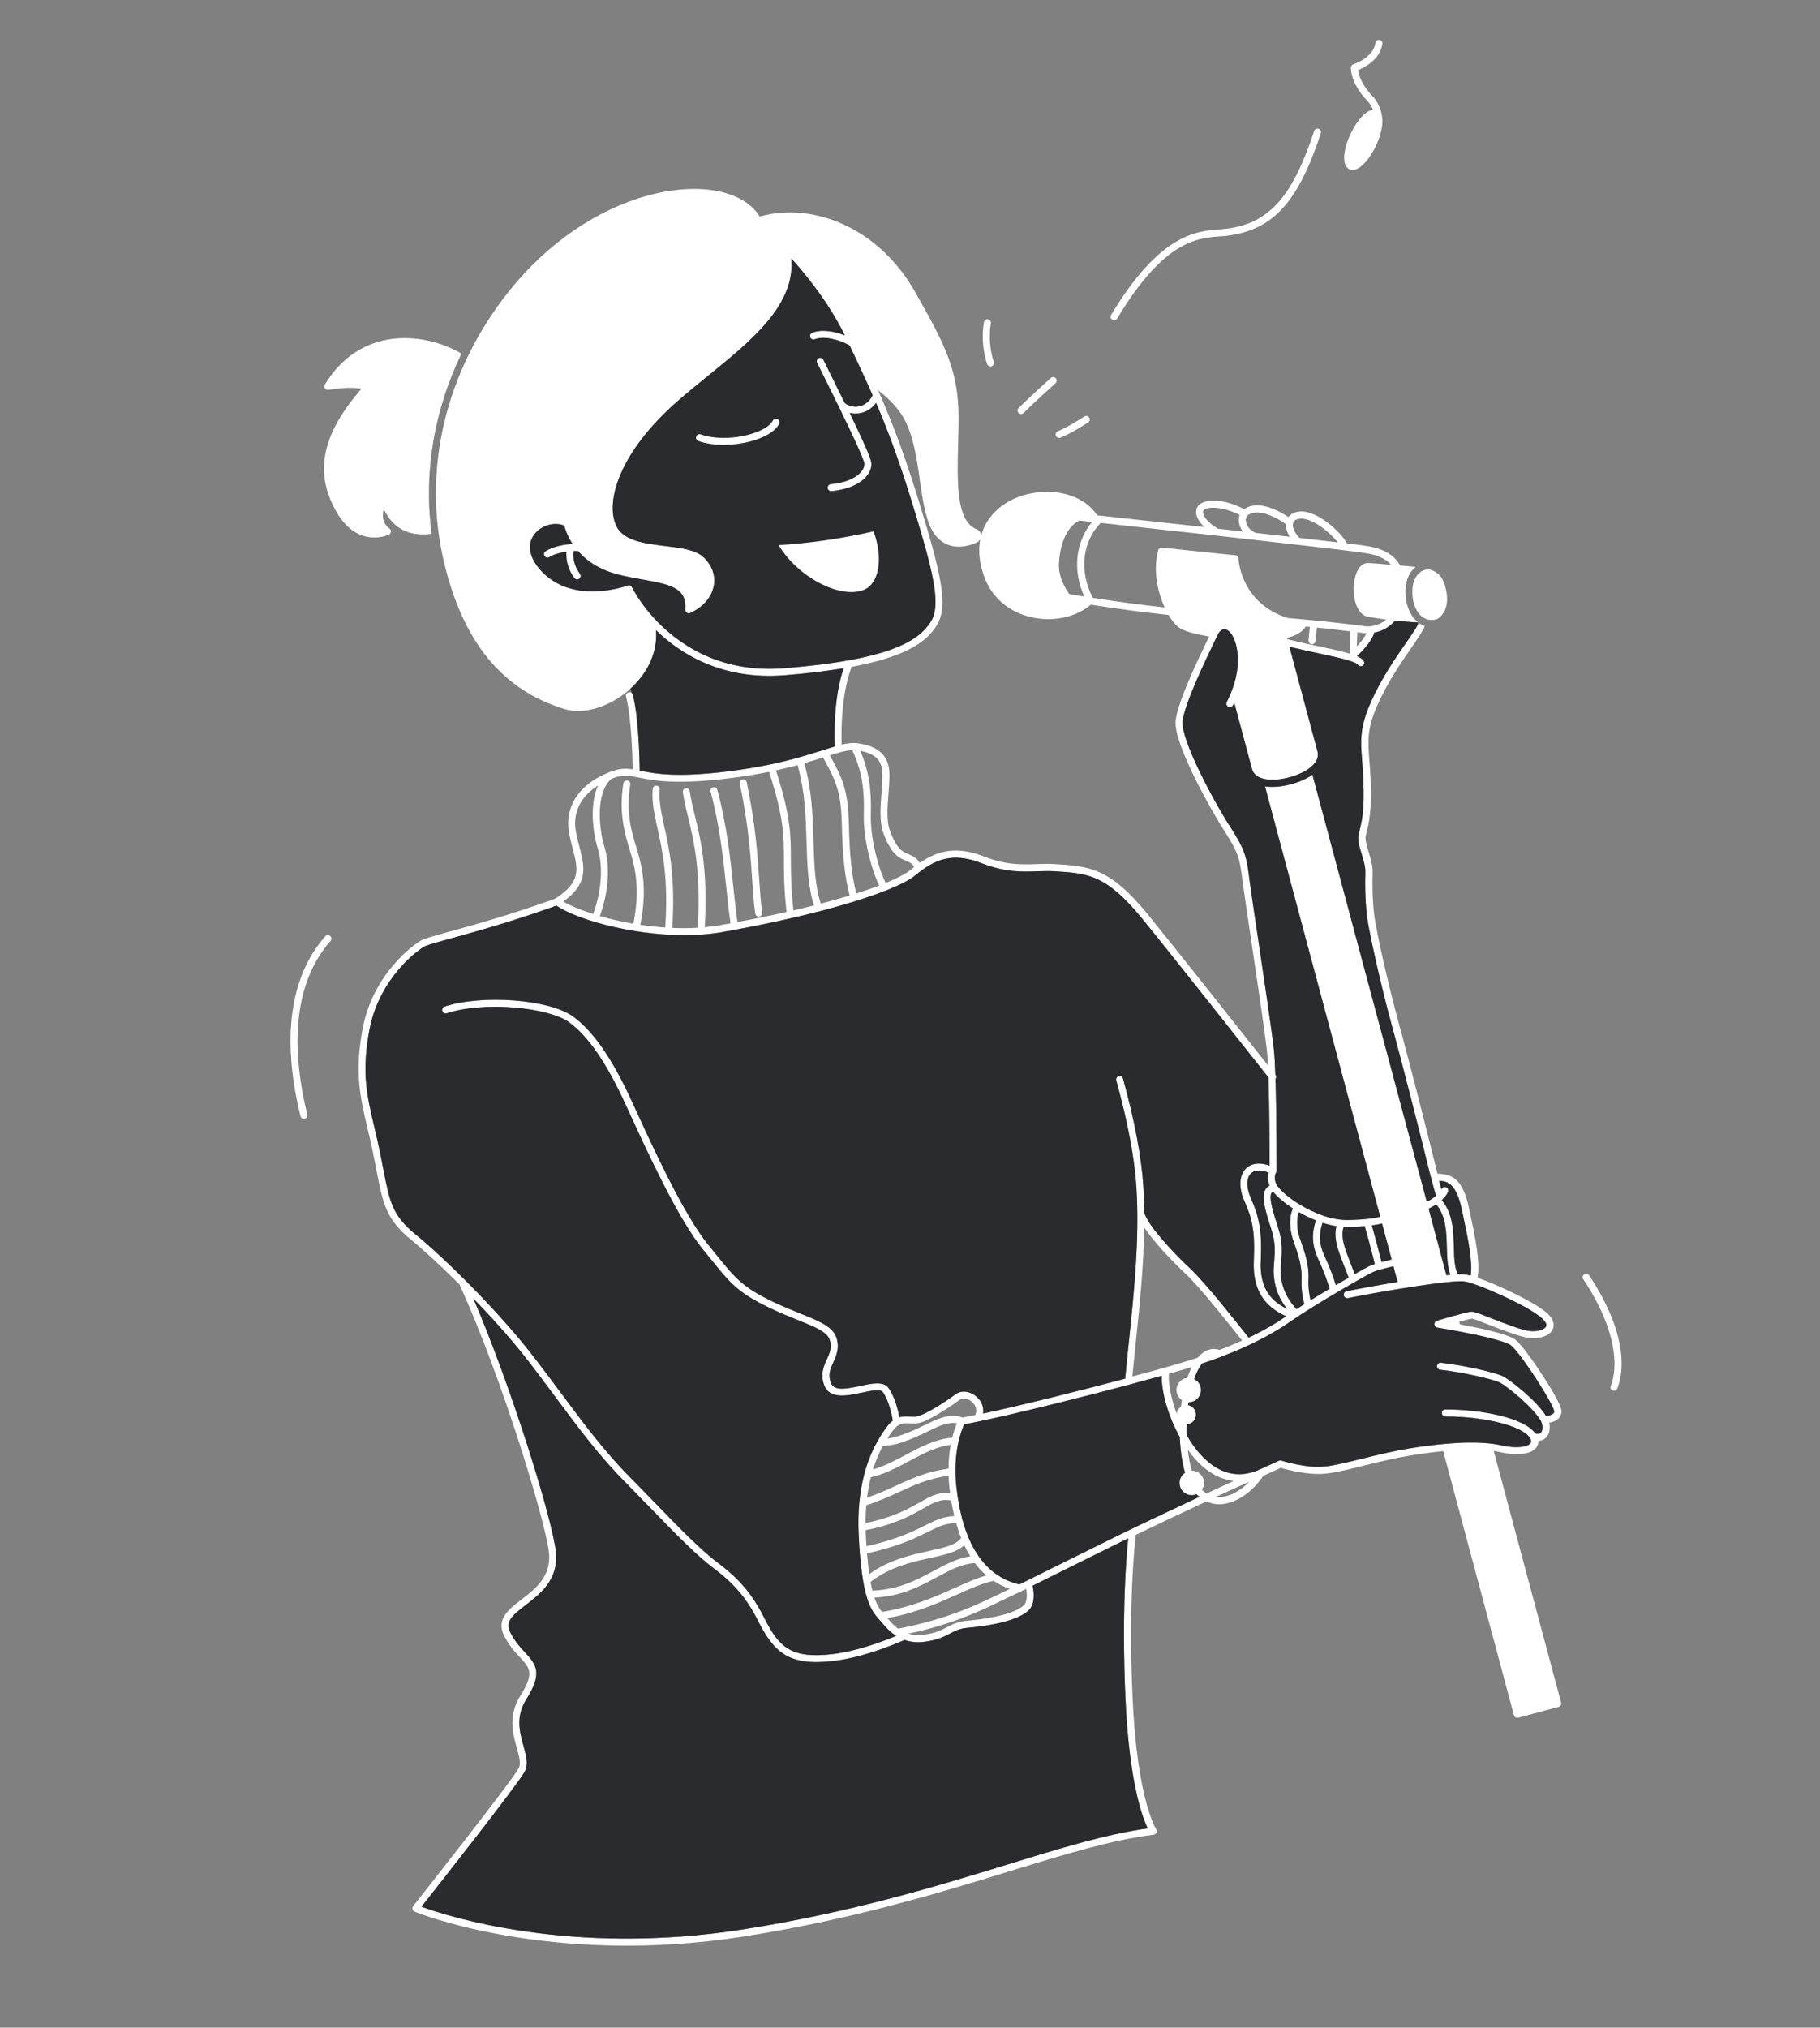 <?xml version="1.0" encoding="UTF-8"?> <svg xmlns="http://www.w3.org/2000/svg" width="291" height="324" viewBox="0 0 291 324" fill="none"><rect x="0" y="0" width="291" height="324" fill="#808080" stroke="none"/> <g clip-path="url(#clip0_194_3623)"> <path d="M178.287 51.154C178.425 51.117 178.541 51.031 178.622 50.901C186.12 38.452 191.33 38.056 195.137 37.764C195.713 37.718 196.267 37.678 196.786 37.594C203.743 36.497 207.649 32.071 211.19 21.287C211.288 20.989 211.127 20.676 210.829 20.577C210.532 20.479 210.219 20.64 210.121 20.937C206.732 31.247 203.072 35.467 196.606 36.487C196.13 36.56 195.607 36.6 195.047 36.649C191.233 36.942 185.454 37.382 177.655 50.323C177.494 50.591 177.578 50.933 177.846 51.094C177.983 51.173 178.143 51.192 178.287 51.154Z" fill="white"></path> <path d="M220.569 6.386C220.262 6.337 219.977 6.545 219.928 6.852C219.553 9.263 216.418 10.273 216.382 10.283C216.16 10.35 216.006 10.554 215.992 10.79C215.988 10.892 215.886 13.253 218.606 16.097C219.056 16.565 219.339 17.071 219.53 17.554C219.447 17.561 219.356 17.57 219.255 17.597C218.227 17.888 216.994 19.265 216.04 21.194C214.912 23.481 214.402 26.198 215.623 26.972C215.828 27.103 216.181 27.233 216.664 27.104C216.672 27.102 216.679 27.1 216.686 27.098C217.715 26.807 218.948 25.43 219.901 23.5C220.574 22.142 221.021 20.635 221.019 19.473C221.023 19.456 221.028 19.447 221.024 19.433C221.03 19.338 221.111 17.1 219.412 15.323C217.637 13.465 217.23 11.885 217.133 11.206C218.145 10.795 220.635 9.546 221.028 7.03C221.077 6.723 220.875 6.428 220.569 6.386Z" fill="white"></path> <path d="M53.587 81.435C57.069 87.873 62.146 85.45 62.194 85.43C62.365 85.345 62.482 85.174 62.498 84.976C62.524 84.783 62.443 84.596 62.287 84.475C61.07 83.545 61.11 82.279 61.367 81.358C62.144 83.017 63.268 84.181 64.717 84.823C66.185 85.476 67.737 85.495 69.01 85.308C67.703 75.575 69.376 65.617 73.781 56.5C70.947 54.849 67.12 53.735 63.224 54.097C59.931 54.398 55.293 55.92 51.94 61.453C51.827 61.638 51.829 61.878 51.955 62.061C52.082 62.244 52.299 62.333 52.522 62.297C53.501 62.112 56.069 61.788 57.797 62.116C51.556 69.291 50.259 75.281 53.587 81.435Z" fill="white"></path> <path d="M126.882 65.251C127.024 64.973 126.919 64.637 126.641 64.495C126.363 64.352 126.027 64.457 125.885 64.736C124.799 66.833 118.424 68.37 114.354 66.927C114.064 66.826 113.74 66.975 113.64 67.265C113.54 67.556 113.689 67.88 113.979 67.981C116.398 68.836 119.664 68.751 122.335 68.035C124.482 67.468 126.245 66.484 126.882 65.251Z" fill="white"></path> <path d="M140.32 91.98C142.985 91.01 143.542 86.675 141.983 82.59C136.734 83.795 131.327 84.523 126.816 84.786C129.876 89.88 136.52 93.362 140.32 91.98Z" fill="white"></path> <path d="M121.395 146.46C121.417 146.454 121.439 146.449 121.46 146.443C121.735 146.369 121.911 146.105 121.865 145.815C121.655 144.399 121.543 142.708 121.406 140.753C121.137 136.686 120.794 131.624 119.383 124.972C119.318 124.672 119.017 124.473 118.717 124.538C118.41 124.605 118.22 124.904 118.285 125.204C119.683 131.782 120.02 136.792 120.288 140.827C120.417 142.808 120.533 144.513 120.756 145.98C120.809 146.292 121.09 146.503 121.395 146.46Z" fill="white"></path> <path d="M48.72 178.762C48.72 178.762 48.727 178.76 48.734 178.758C49.03 178.679 49.204 178.376 49.134 178.085C46.171 166.044 47.455 156.453 52.848 150.358C53.056 150.124 53.032 149.774 52.798 149.565C52.564 149.357 52.208 149.382 52.007 149.615C46.357 155.996 44.989 165.934 48.045 178.353C48.118 178.652 48.414 178.836 48.72 178.762Z" fill="white"></path> <path d="M158.506 58.537C158.513 58.535 158.528 58.532 158.535 58.53C158.827 58.436 158.988 58.114 158.894 57.821C157.835 54.617 158.419 51.717 158.428 51.691C158.494 51.387 158.298 51.09 157.994 51.025C157.69 50.959 157.394 51.154 157.329 51.459C157.302 51.59 156.673 54.673 157.829 58.176C157.926 58.453 158.224 58.613 158.506 58.537Z" fill="white"></path> <path d="M163.405 66.139C163.499 66.114 163.587 66.067 163.653 65.995C165.209 64.439 168.725 61.272 168.763 61.239C168.993 61.03 169.014 60.676 168.805 60.445C168.596 60.214 168.243 60.193 168.012 60.401C167.975 60.435 164.434 63.623 162.86 65.2C162.64 65.422 162.643 65.778 162.862 65.99C163.005 66.146 163.218 66.189 163.405 66.139Z" fill="white"></path> <path d="M168.816 69.61C168.921 69.884 169.208 70.032 169.49 69.956C169.504 69.953 169.526 69.947 169.54 69.943C171.082 69.374 173.873 67.573 173.984 67.496C174.241 67.327 174.318 66.981 174.149 66.724C173.979 66.467 173.633 66.389 173.37 66.561C173.343 66.576 170.574 68.371 169.143 68.894C168.853 68.995 168.708 69.321 168.816 69.61Z" fill="white"></path> <path d="M227.799 100.023C227.504 99.932 227.211 99.793 226.938 99.611C226.872 99.567 226.806 99.522 226.761 99.472C226.76 99.496 226.761 99.527 226.768 99.555C226.753 99.924 225.772 101.34 224.882 102.623C224.863 102.65 224.845 102.677 224.826 102.703C223.177 105.068 220.92 108.315 219.242 112.074C217.379 116.239 217.532 118.283 217.797 121.669C217.8 121.704 217.802 121.739 217.805 121.774C217.869 122.631 217.942 123.607 217.989 124.726C218.187 129.432 217.749 131.202 217.401 132.605C217.397 132.621 217.393 132.637 217.389 132.653C217.33 132.862 217.282 133.061 217.235 133.26C217.023 134.2 217.359 135.311 217.72 136.486C218.024 137.474 218.337 138.499 218.302 139.407C218.264 140.564 218.19 144.591 218.789 147.841C219.259 150.373 220.678 157.054 222.64 164.232C224.487 170.953 227.854 184.328 228.366 186.469C228.739 188.036 229.355 190.219 229.593 191.078C229.209 191.405 228.712 191.748 228.132 192.035L209.846 123.792C209.692 123.911 209.527 124.017 209.353 124.118C209.193 124.215 209.024 124.307 208.846 124.393C208.147 124.759 207.34 125.068 206.423 125.314C205.347 125.602 204.342 125.747 203.442 125.74C203.243 125.747 203.047 125.738 202.858 125.726C202.653 125.712 202.455 125.695 202.258 125.655L220.688 194.433C219.786 194.651 218.175 194.904 215.518 194.95C212.96 194.992 210.135 193.866 207.922 192.536C207.913 192.531 207.903 192.526 207.885 192.515C206.17 191.487 204.823 190.329 204.252 189.497C203.474 188.357 204.007 187.4 204.028 187.364C204.034 187.354 204.032 187.347 204.037 187.338C204.042 187.329 204.055 187.318 204.06 187.309C204.095 187.237 204.112 187.155 204.114 187.077L204.12 187.068C204.119 186.603 204.126 178.254 203.942 172.397C204.074 172.199 204.081 171.934 203.927 171.735C203.927 171.735 203.925 171.727 203.917 171.729C203.86 170.101 203.784 168.719 203.691 167.822C203.398 165.025 202.072 156.18 201.018 149.068C200.506 145.656 200.079 142.763 199.893 141.402L199.745 140.302C199.31 137.032 199.162 135.932 196.729 132.166C193.903 127.8 188.794 118.148 189.091 115.27C189.369 112.494 192.785 105.412 194.274 102.325C194.284 102.304 194.294 102.284 194.304 102.263L194.682 101.48C194.953 100.903 195.333 100.561 195.723 100.542C196.134 100.517 196.593 100.844 196.979 101.446L196.981 101.453C197.128 101.685 197.25 101.939 197.364 102.218C197.44 102.415 197.533 102.677 197.618 102.995C197.963 104.282 198.224 106.553 197.223 109.604C197.136 109.859 197.05 110.115 196.944 110.384C196.719 110.987 196.448 111.594 196.143 112.187C196.001 112.466 196.113 112.8 196.391 112.942C196.669 113.085 197.003 112.972 197.145 112.694C197.217 112.558 197.28 112.417 197.343 112.276L200.181 122.871C200.689 124.765 203.544 124.907 206.15 124.209C208.757 123.51 211.158 121.96 210.651 120.065L206.173 103.353C207.77 103.739 209.364 104.087 210.791 104.387C210.894 104.409 210.997 104.431 211.101 104.454C212.777 104.813 214.541 105.192 215.734 105.566C215.743 105.571 215.751 105.569 215.753 105.576C216.462 105.797 216.962 106.02 217.102 106.222C217.239 106.418 217.486 106.499 217.709 106.439C217.767 106.424 217.83 106.399 217.889 106.36C218.144 106.184 218.205 105.834 218.028 105.579C217.839 105.304 217.474 105.069 216.973 104.846C217.896 103.987 219.379 102.419 219.728 101.093C219.884 101.067 220.037 101.034 220.189 100.993C220.954 100.788 221.677 100.424 222.305 99.907C222.551 99.701 222.817 99.452 223.069 99.151C224.379 99.304 225.696 99.424 226.781 99.459C225.554 98.548 224.795 96.868 224.726 94.91C224.64 92.422 225.605 91.171 226.346 90.585C225.498 90.51 224.68 90.434 223.87 90.357C222.948 88.705 221.237 87.691 218.669 87.263C218.142 87.172 216.971 87.02 215.354 86.818C214.319 84.863 210.477 81.498 207.81 81.74C206.827 81.825 206.294 82.232 206.005 82.627C204.656 81.725 201.192 79.739 198.944 81.372C195.343 79.515 192.467 79.697 191.557 80.863C191.28 81.216 191.183 81.692 191.281 82.201C191.41 82.856 191.861 83.557 192.565 84.221C184.351 83.313 177.01 82.513 175.433 82.347C173.503 79.392 169.31 77.981 164.881 78.835C161.606 79.464 158.955 81.267 157.594 83.786C157.283 84.358 157.058 84.961 156.886 85.588C156.884 85.581 156.887 85.565 156.885 85.557C156.852 85.117 156.572 84.735 156.167 84.58C152.852 83.298 153.029 76.941 153.2 70.795C153.232 69.586 153.269 68.336 153.274 67.141C153.323 59.268 151.132 55.104 146.185 46.432C140.804 37.007 130.667 32.128 121.534 34.575L121.469 34.592C118.902 30.444 111.853 29.031 103.767 31.197C95.435 33.43 87.479 38.887 81.357 46.565C71.264 59.236 67.478 74.969 70.969 89.729C74.01 102.61 80.35 110.328 90.346 113.323C91.724 113.729 93.35 113.704 95.046 113.249C96.748 112.793 98.395 111.952 99.838 110.85C100.167 110.598 100.485 110.334 100.79 110.057C102.085 108.883 103.158 107.492 103.874 105.993C104.697 104.269 105.032 102.49 104.887 100.707C108.806 104.501 115.488 108.702 125.442 107.903C129.138 107.602 132.246 107.219 134.897 106.772C134.288 108.485 133.241 112.517 133.467 119.285C132.865 119.462 132.223 119.665 131.494 119.891L131.493 119.892C128.505 120.84 124.418 122.136 118.09 123.033C108.522 124.38 104.827 123.642 102.374 123.152C102.341 123.145 102.317 123.144 102.285 123.137C102.262 121.407 102.119 114.545 101.173 111.016C101.162 110.973 101.145 110.933 101.125 110.895C101.004 110.673 100.74 110.551 100.486 110.619C100.19 110.698 100.011 111.01 100.09 111.306C100.956 114.539 101.131 120.997 101.162 122.934C100.057 122.765 99.076 122.772 97.662 123.299C97.548 123.337 97.446 123.388 97.334 123.433C97.32 123.437 97.307 123.448 97.293 123.452C92.473 125.363 90.136 129.059 91.041 133.42C91.195 134.169 91.38 134.856 91.551 135.523C92.428 138.885 92.949 140.915 88.797 143.586C88.284 143.777 84.445 145.193 78.974 146.838C76.181 147.679 73.795 148.334 71.879 148.863C69.681 149.467 68.233 149.871 67.589 150.152C66.417 150.66 59.656 155.463 57.982 164.375C56.661 171.403 57.596 175.353 58.773 180.354C59.065 181.586 59.37 182.869 59.657 184.287C59.855 185.257 60.03 186.141 60.187 186.959C61.232 192.36 61.713 194.82 65.717 198.095C67.797 199.793 70.562 202.346 73.454 205.222C80.269 220.06 87.43 243.78 87.79 248.272C88.088 251.982 85.584 253.901 83.375 255.594C81.365 257.132 79.286 258.728 80.593 261.354C81.378 262.926 82.337 263.963 83.118 264.8C84.696 266.501 85.489 267.351 83.222 270.934C81.195 274.144 81.999 277.028 82.645 279.351C83.016 280.678 83.331 281.826 82.932 282.56C81.671 284.844 66.21 304.395 66.054 304.592C65.944 304.73 65.907 304.91 65.953 305.084C66 305.257 66.122 305.395 66.279 305.461C66.489 305.552 87.93 314.293 118.89 309.439C128.5 307.933 136.991 305.976 144.529 303.956C150.76 302.287 156.337 300.575 161.355 299.029C170.071 296.353 177.598 294.034 184.47 293.169C184.666 293.147 184.832 293.018 184.909 292.842C184.986 292.666 184.968 292.454 184.863 292.296C184.835 292.249 181.82 287.64 181.089 271.335C180.395 255.98 181.441 246.57 181.607 245.254C185.006 243.615 189.299 241.589 192.899 239.919C193.261 240.085 193.624 240.198 193.96 240.27C194.754 240.43 195.592 240.383 196.437 240.157C198.444 239.619 200.481 238.065 202.006 235.812C203.222 235.269 204.352 234.75 204.793 234.546C205.693 234.817 209.19 235.794 212.073 235.463C213.701 235.275 215.763 234.769 218.15 234.176C220.4 233.62 222.95 232.998 225.395 232.591C227.322 232.276 229.117 232.043 230.752 231.877L242.06 274.079C242.139 274.376 242.451 274.556 242.747 274.477L249.209 272.745C249.505 272.666 249.684 272.354 249.605 272.058L238.831 231.851C239.186 231.903 239.528 231.967 239.848 232.036C242.532 232.665 244.801 232.383 245.624 231.325C245.785 231.119 245.99 230.754 245.968 230.241C246.466 230.224 246.904 230.037 247.233 229.677C247.742 229.122 247.905 228.257 247.701 227.351C248.216 227.251 248.885 227.033 249.292 226.56C249.575 226.229 249.698 225.823 249.656 225.377C249.481 223.742 244.192 215.758 242.437 214.174C241.612 213.434 238.58 212.573 233.426 211.621L233.314 211.201C234.943 210.757 235.311 210.713 235.349 210.71C235.634 210.735 236.965 211.254 238.131 211.709C240.395 212.59 243.205 213.69 244.661 213.811C246.077 213.928 247.809 213.518 248.293 212.349C248.532 211.766 248.534 210.82 247.172 209.666C245.269 208.052 239.598 205.34 236.252 204.175C236.695 201.669 235.94 198.042 234.971 193.504L234.896 193.137C233.93 188.606 232.417 187.608 229.839 187.547C229.713 187.077 229.596 186.613 229.5 186.196C228.988 184.055 225.613 170.652 223.764 163.923C221.812 156.781 220.405 150.144 219.939 147.626C219.354 144.489 219.431 140.561 219.47 139.435C219.502 138.341 219.164 137.223 218.835 136.141C218.522 135.116 218.224 134.15 218.376 133.504C218.418 133.315 218.467 133.123 218.513 132.917C218.871 131.511 219.355 129.591 219.149 124.663C219.103 123.482 219.024 122.464 218.954 121.568C218.699 118.25 218.559 116.427 220.305 112.518C221.942 108.863 224.164 105.663 225.791 103.329C226.922 101.661 227.584 100.693 227.799 100.023ZM228.426 193.134C228.845 192.937 229.255 192.703 229.628 192.448C231.198 194.276 231.268 196.822 231.335 199.293C231.336 199.3 231.336 199.308 231.336 199.315C231.382 200.93 231.43 202.467 231.908 203.703C231.704 203.719 231.494 203.745 231.267 203.766L228.419 193.136L228.426 193.134ZM219.339 195.81C220.033 195.716 220.57 195.611 220.976 195.51L222.513 201.245C221.883 201.406 221.348 201.549 220.901 201.669C220.893 201.64 220.886 201.61 220.878 201.579C220.56 200.334 219.857 197.576 219.339 195.81ZM214.853 196.05C215.08 196.059 215.308 196.076 215.531 196.07C216.572 196.055 217.447 195.999 218.204 195.935C218.731 197.701 219.514 200.769 219.816 201.983C219.544 202.064 219.333 202.143 219.193 202.196C218.899 202.314 217.934 202.844 216.616 203.584C216.347 202.897 215.873 201.706 215.4 200.43C214.82 198.873 214.377 197.279 214.853 196.05ZM213.701 195.94C213.252 197.44 213.73 199.165 214.353 200.827C214.87 202.208 215.378 203.498 215.64 204.156C214.995 204.523 214.306 204.924 213.591 205.348C213.309 204.44 212.745 202.769 211.898 200.965C210.831 198.686 210.875 197.263 211.451 195.396C212.195 195.631 212.949 195.817 213.701 195.94ZM210.394 195.005C209.739 197.095 209.664 198.836 210.878 201.433C211.771 203.348 212.353 205.145 212.593 205.926C211.571 206.533 210.532 207.16 209.544 207.774C209.372 207.045 209.147 205.803 209.217 204.389C209.329 202.15 208.62 200.108 207.99 198.308L207.782 197.705C207.23 196.078 207.367 194.336 207.692 193.699C208.534 194.186 209.443 194.632 210.394 195.005ZM206.739 193.117C206.114 194.253 206.159 196.411 206.726 198.065L206.936 198.676C207.533 200.384 208.206 202.319 208.103 204.331C208.014 206.137 208.349 207.675 208.55 208.396C208.112 208.669 207.689 208.937 207.294 209.198C205.795 207.53 205.035 205.936 204.803 203.944C204.718 203.192 204.776 202.455 204.846 201.677C204.847 201.666 204.848 201.656 204.848 201.645C204.973 200.155 205.113 198.463 204.334 196.071C203.649 193.976 202.801 191.359 203.312 190.609L203.313 190.608C203.342 190.569 203.404 190.484 203.566 190.433C204.198 191.232 205.325 192.201 206.739 193.117ZM205.768 209.134C202.746 207.704 201.411 205.264 201.586 201.527C201.816 196.521 201.277 194.364 199.99 191.438C199.25 189.776 199.262 188.23 200.016 187.493C200.594 186.935 201.605 186.897 202.841 187.38C202.701 187.867 202.623 188.616 202.982 189.465C202.743 189.584 202.541 189.754 202.385 189.982C201.625 191.1 202.208 193.161 203.267 196.419C203.974 198.601 203.851 200.103 203.731 201.552C203.731 201.562 203.73 201.571 203.729 201.581C203.726 201.616 203.723 201.651 203.72 201.686C203.654 202.488 203.591 203.252 203.694 204.078C203.903 205.983 204.55 207.562 205.768 209.134ZM215.817 104.373C215.792 104.395 215.774 104.416 215.747 104.431C214.603 104.086 213.041 103.745 210.997 103.309C209.397 102.97 207.592 102.586 205.814 102.132L205.762 101.937C205.798 101.927 205.843 101.923 205.879 101.913C207.966 101.354 208.603 100.439 208.772 100.115C208.986 100.135 209.209 100.16 209.431 100.178C209.368 100.722 209.277 101.568 209.216 102.321C209.19 102.63 209.418 102.902 209.727 102.928C209.79 102.934 209.859 102.931 209.924 102.914C210.148 102.854 210.313 102.663 210.335 102.424C210.403 101.67 210.494 100.824 210.552 100.289C212.277 100.462 214.054 100.653 215.928 100.887C215.846 101.94 215.822 103.698 215.817 104.373ZM216.953 103.271C216.969 102.491 216.992 101.625 217.034 101.032C217.363 101.076 217.683 101.114 218.019 101.156C218.179 101.175 218.337 101.187 218.493 101.192C218.219 101.815 217.61 102.575 216.953 103.271ZM206.773 83.529C206.897 83.155 207.27 82.931 207.891 82.881C209.72 82.716 212.613 84.995 213.89 86.668C212.154 86.459 210.07 86.219 207.779 85.957C207.003 85.196 206.562 84.159 206.773 83.529ZM199.367 82.46C200.95 80.974 204.195 82.747 205.609 83.748C205.578 84.384 205.794 85.102 206.204 85.767C204.472 85.572 202.645 85.364 200.786 85.157C199.959 84.813 199.375 84.163 199.224 83.397C199.13 82.934 199.237 82.58 199.367 82.46ZM192.414 81.579C192.847 81.029 195.021 80.71 198.207 82.29C198.071 82.675 198.027 83.121 198.119 83.608C198.209 84.088 198.42 84.527 198.704 84.924C197.387 84.773 196.055 84.626 194.74 84.483C193.155 83.535 192.46 82.59 192.351 82.007C192.332 81.88 192.322 81.697 192.414 81.579ZM175.981 83.556C178.666 83.844 186.351 84.684 194.478 85.584C194.487 85.589 194.501 85.585 194.51 85.59C196.536 85.815 198.585 86.041 200.589 86.271C200.597 86.269 200.613 86.273 200.622 86.278C206.231 86.906 211.492 87.512 214.892 87.926C214.9 87.924 214.902 87.931 214.909 87.93C216.653 88.144 217.904 88.305 218.455 88.398C220.293 88.704 221.589 89.294 222.41 90.252C221.174 90.142 219.984 90.034 218.828 89.964C215.78 89.766 215.532 98.024 218.765 98.569C219.575 98.701 220.577 98.858 221.636 99.001C221.611 99.023 221.593 99.043 221.568 99.065C220.61 99.849 219.369 100.213 218.165 100.055C217.651 99.983 217.148 99.924 216.652 99.864C216.644 99.865 216.642 99.858 216.633 99.853C216.624 99.848 216.612 99.859 216.595 99.855C212.752 99.374 209.297 99.044 205.925 98.762C198.428 96.399 198.043 89.589 198.026 89.268C198.014 88.992 197.798 88.763 197.525 88.728L185.776 87.504C185.498 87.478 185.243 87.655 185.176 87.921C184.342 91.105 185.067 94.562 186.218 97.067C182.749 96.686 178.973 96.194 174.726 95.534C172.525 91.28 173.008 86.64 175.981 83.556ZM169.457 91.668C169.339 91.141 169.28 90.576 169.315 89.985C169.628 84.77 172.051 83.416 172.569 83.184C172.609 83.189 172.657 83.192 172.713 83.2C172.807 83.206 172.927 83.22 173.056 83.24C173.423 83.281 173.948 83.334 174.602 83.407C171.947 86.637 171.475 91.112 173.358 95.312C172.575 95.188 171.789 95.058 170.963 94.922C170.664 94.499 169.812 93.255 169.457 91.668ZM125.35 106.78C114.746 107.637 108.033 102.569 104.505 98.701C104.111 98.272 103.758 97.847 103.444 97.459C103.433 97.446 103.42 97.426 103.409 97.414C101.812 95.408 101.061 93.85 101.05 93.837C100.926 93.576 100.621 93.448 100.347 93.553C100.264 93.591 91.591 96.829 86.43 91.113C84.586 89.056 84.226 86.96 85.448 85.369C86.555 83.925 88.65 83.341 90.226 83.996C90.351 84.52 90.71 85.656 91.553 86.926C91.439 86.934 91.316 86.936 91.203 86.95C91.196 86.952 91.189 86.954 91.18 86.949C89.7 87.058 88.276 87.432 87.24 88.074C86.975 88.238 86.897 88.585 87.06 88.843C87.224 89.109 87.572 89.194 87.828 89.025C88.546 88.585 89.52 88.293 90.573 88.15C90.498 89.085 90.597 90.694 91.835 92.369C91.978 92.556 92.215 92.632 92.431 92.574C92.496 92.556 92.565 92.522 92.624 92.483C92.876 92.299 92.921 91.946 92.739 91.701C91.601 90.169 91.616 88.723 91.708 88.055C91.946 88.046 92.178 88.046 92.419 88.051C93.714 89.533 95.721 91.018 98.85 91.807C100.183 92.148 101.464 92.376 102.707 92.598C102.734 92.602 102.761 92.607 102.788 92.612C107.419 93.433 109.821 94.022 109.558 97.402C109.541 97.6 109.632 97.793 109.793 97.904C109.955 98.016 110.162 98.038 110.349 97.957C112.44 97.009 113.819 95.4 114.141 93.538C114.412 91.923 113.839 90.333 112.517 89.067C111.254 87.852 108.898 87.563 106.398 87.256C106.38 87.254 106.361 87.252 106.342 87.25L106.341 87.249C103.045 86.846 99.63 86.428 98.524 84.004C96.734 80.097 99.075 72.169 108.454 63.998C109.99 62.656 111.645 61.321 113.24 60.026L113.243 60.024C120.134 54.442 127.241 48.685 126.512 41.286C128.52 43.492 132.422 48.151 135.089 53.598C133.287 52.879 131.293 52.6 129.866 53.168C129.58 53.283 129.435 53.609 129.551 53.896C129.666 54.183 129.999 54.326 130.278 54.213C131.619 53.675 133.98 54.166 135.849 55.192C136.684 56.953 137.477 58.639 138.257 60.337C138.407 60.669 138.565 60.998 138.709 61.332C138.988 61.939 139.259 62.548 139.524 63.16C139.059 64.082 138.337 64.71 137.449 64.917C136.62 65.116 135.755 64.921 135.066 64.401C134.078 62.387 132.941 60.079 131.651 57.488C131.513 57.207 131.174 57.096 130.901 57.231C130.62 57.368 130.51 57.708 130.645 57.982C130.721 58.134 130.799 58.291 130.879 58.45C131.817 60.333 132.999 62.705 134.136 65.03L134.138 65.037C136.192 69.238 138.1 73.299 138.195 74.057C138.238 74.448 138.07 74.919 137.728 75.344C137.229 75.966 135.927 77.059 132.837 77.368C132.535 77.395 132.308 77.672 132.337 77.983C132.366 78.293 132.641 78.513 132.951 78.484C133.697 78.409 134.398 78.283 135.041 78.111C136.622 77.687 137.855 76.977 138.605 76.047C139.144 75.376 139.398 74.618 139.312 73.92C139.22 73.146 138.002 70.419 135.853 65.98C136.458 66.128 137.094 66.136 137.719 65.984C137.755 65.974 137.784 65.966 137.82 65.957C138.715 65.717 139.489 65.169 140.076 64.384C141.882 68.581 143.617 73.208 145.613 79.618C146.646 82.953 147.502 85.801 148.151 88.223C149.709 94.037 150.073 97.42 148.819 99.352C146.958 102.254 142.729 105.387 125.35 106.78ZM136.184 106.551C137.657 106.273 138.987 105.979 140.164 105.663C146.221 104.04 148.481 101.962 149.746 99.98C151.78 96.831 150.374 91.263 146.667 79.305C144.409 72.035 142.468 67.044 140.406 62.381C141.493 63.175 142.693 64.272 143.819 65.76C145.901 68.535 146.526 72.917 147.084 76.79C147.504 79.716 147.905 82.484 148.882 84.454C150.077 86.862 152.297 87.841 154.954 87.129C155.705 86.928 156.22 86.658 156.274 86.628C156.485 86.517 156.645 86.335 156.744 86.13C156.352 88.103 156.611 90.312 157.567 92.637C158.797 95.64 161.439 97.816 164.809 98.61C166.783 99.073 168.815 99.033 170.648 98.541C172.056 98.164 173.343 97.509 174.414 96.625C179.042 97.346 183.113 97.868 186.84 98.264C187.434 99.267 188.085 100.023 188.67 100.386C189.682 101.014 191.787 101.449 193.326 101.704L193.287 101.791C191.661 105.165 188.271 112.181 187.967 115.176C187.601 118.778 193.655 129.502 195.784 132.799C198.081 136.346 198.207 137.304 198.629 140.47L198.777 141.569C198.965 142.937 199.399 145.828 199.904 149.243C200.908 155.965 202.276 165.17 202.57 167.944C202.631 168.517 202.688 169.307 202.728 170.235C199.004 165.52 187.55 151.049 183.518 146.108C177.397 138.602 174.079 138.406 168.588 138.071C167.628 138.011 166.716 138.046 165.758 138.078C163.358 138.163 160.874 138.247 157.356 136.872C152.947 135.147 149.986 135.879 147.064 137.886C146.522 137.016 145.868 136.742 145.278 136.504C144.351 136.133 143.386 135.74 142.269 132.668C141.719 131.165 141.902 128.814 142.066 126.739C142.204 124.974 142.331 123.312 142.03 122.215C141.492 120.266 139.882 119.139 137.129 118.769C136.351 118.667 135.533 118.763 134.57 118.982C134.362 111.504 135.784 107.511 136.184 106.551ZM137.545 119.975C140.055 120.449 140.687 121.567 140.95 122.519C141.202 123.429 141.08 124.996 140.953 126.658C140.782 128.85 140.594 131.327 141.221 133.058C142.511 136.603 143.82 137.128 144.868 137.544C145.416 137.77 145.807 137.928 146.166 138.545C145.967 138.699 145.768 138.853 145.566 139.024C144.849 139.611 143.521 140.316 141.616 141.09C140.378 138.608 139.142 133.793 139.235 130.241C139.335 126.541 139.061 123.467 137.545 119.975ZM134.139 120.26C134.153 120.256 134.162 120.261 134.177 120.257C134.184 120.256 134.191 120.254 134.197 120.244C134.989 120.024 135.667 119.897 136.263 119.869C137.925 123.415 138.215 126.376 138.116 130.223C138.022 133.884 139.286 138.862 140.575 141.508C139.507 141.911 138.283 142.339 136.921 142.774C136.19 140.017 135.829 136.618 135.722 131.57C135.608 126.09 134.52 124.08 132.868 121.034L132.687 120.703C133.211 120.524 133.698 120.378 134.139 120.26ZM131.599 121.033L131.878 121.555C133.504 124.561 134.485 126.375 134.597 131.585C134.705 136.756 135.09 140.242 135.848 143.1C134.446 143.53 132.898 143.961 131.228 144.4C130.285 141.429 130.179 138 130.068 134.38C129.948 130.35 129.814 126.185 128.596 121.954C129.723 121.629 130.708 121.319 131.599 121.033ZM127.524 122.257C128.7 126.36 128.838 130.454 128.955 134.414C129.06 138.099 129.172 141.58 130.143 144.683C129.1 144.947 128.004 145.218 126.859 145.478C126.47 141.862 126.461 139.431 126.451 137.286C126.441 133.321 126.427 130.41 124.066 123.099C125.339 122.827 126.484 122.536 127.524 122.257ZM97.754 124.452C97.853 124.418 97.941 124.371 98.033 124.338C99.646 123.744 100.53 123.925 102.141 124.245C104.659 124.749 108.471 125.518 118.232 124.142C119.971 123.901 121.536 123.621 122.967 123.331C125.315 130.561 125.325 133.403 125.336 137.283C125.337 139.484 125.348 141.977 125.764 145.725C123.349 146.271 120.723 146.812 117.915 147.332C117.672 145.676 117.476 143.846 117.272 141.901C116.779 137.204 116.218 131.875 114.699 126.205C114.619 125.909 114.308 125.729 114.012 125.808C113.716 125.887 113.536 126.199 113.616 126.495C115.112 132.078 115.667 137.355 116.149 142.015C116.354 143.991 116.558 145.851 116.808 147.535C116.255 147.637 115.693 147.734 115.125 147.839C114.326 147.976 113.51 148.078 112.688 148.159C113.193 138.924 112.039 134.157 111.103 130.315C110.773 128.97 110.465 127.704 110.285 126.427C110.242 126.12 109.959 125.902 109.655 125.952C109.35 125.995 109.139 126.277 109.182 126.583C109.368 127.913 109.686 129.215 110.021 130.582C110.944 134.373 112.088 139.073 111.565 148.243C110.218 148.325 108.849 148.327 107.488 148.274C108.023 140.279 106.983 135.558 106.218 132.097C105.724 129.85 105.325 128.073 105.483 126.148C105.508 125.839 105.28 125.567 104.972 125.541C104.663 125.515 104.391 125.743 104.366 126.052C104.193 128.152 104.602 129.996 105.121 132.337C105.912 135.923 106.895 140.372 106.364 148.21C105.008 148.116 103.669 147.971 102.371 147.777C103.469 142.46 102.762 138.867 102.016 136.315L101.768 135.506C100.969 132.868 100.05 129.874 100.774 125.356C100.823 125.048 100.615 124.763 100.308 124.713C100.001 124.664 99.716 124.872 99.667 125.18C98.909 129.948 99.899 133.209 100.695 135.832L100.934 136.637C101.646 139.065 102.318 142.497 101.257 147.602C99.341 147.271 97.535 146.856 95.908 146.385C97.317 142.458 97.592 138.431 96.627 135.264C95.644 131.97 95.341 126.478 97.754 124.452ZM92.624 135.228C92.457 134.575 92.275 133.895 92.129 133.175C91.469 130.019 92.735 127.324 95.624 125.511C94.274 128.446 94.734 132.818 95.576 135.584C96.458 138.502 96.18 142.375 94.853 146.055C92.84 145.417 91.183 144.721 90.062 144.061C94.153 141.135 93.473 138.512 92.624 135.228ZM66.411 197.219C62.716 194.202 62.292 192.014 61.273 186.738C61.116 185.92 60.939 185.029 60.739 184.052C60.454 182.65 60.157 181.398 59.871 180.189C59.863 180.156 59.855 180.123 59.847 180.09C59.847 180.087 59.846 180.085 59.846 180.082C58.654 175.027 57.791 171.368 59.064 164.574C60.64 156.16 67.095 151.571 68.016 151.169C68.592 150.922 70.09 150.505 72.158 149.935C72.25 149.91 72.343 149.884 72.437 149.858C74.312 149.341 76.609 148.707 79.282 147.902C84.229 146.416 87.853 145.111 88.918 144.727C88.933 144.722 88.946 144.717 88.96 144.712C90.282 145.606 92.405 146.51 94.981 147.284C94.981 147.284 94.983 147.292 94.99 147.29C94.999 147.295 95.006 147.293 95.015 147.298C96.967 147.884 99.185 148.39 101.514 148.766C101.54 148.774 101.56 148.792 101.583 148.794C101.623 148.799 101.66 148.789 101.692 148.796C103.349 149.057 105.057 149.25 106.763 149.351C106.796 149.358 106.816 149.376 106.847 149.375C106.894 149.378 106.937 149.367 106.982 149.362C108.687 149.456 110.397 149.455 112.047 149.346C112.054 149.344 112.056 149.351 112.056 149.351C112.103 149.354 112.139 149.345 112.184 149.34C113.255 149.263 114.306 149.144 115.311 148.967C116.058 148.837 116.788 148.703 117.519 148.57C117.519 148.57 117.519 148.57 117.526 148.568C117.54 148.564 117.555 148.56 117.569 148.556C120.771 147.97 123.725 147.356 126.436 146.731C126.467 146.73 126.488 146.724 126.517 146.717C126.524 146.715 126.524 146.715 126.532 146.713C128.092 146.357 129.573 145.991 130.97 145.632C130.977 145.63 130.987 145.635 131.001 145.631C131.015 145.628 131.03 145.624 131.044 145.62C131.052 145.618 131.052 145.618 131.052 145.618C133.106 145.083 134.968 144.553 136.64 144.035C136.655 144.031 136.664 144.037 136.678 144.033C136.685 144.031 136.685 144.031 136.693 144.029C136.714 144.023 136.727 144.012 136.739 144.001C138.554 143.437 140.138 142.881 141.484 142.358C141.491 142.356 141.5 142.361 141.507 142.359C141.551 142.347 141.599 142.327 141.641 142.308C141.648 142.306 141.646 142.299 141.653 142.297C143.906 141.406 145.468 140.592 146.285 139.916C149.502 137.279 152.283 136.108 156.961 137.939C160.696 139.403 163.411 139.311 165.81 139.226C166.745 139.193 167.628 139.166 168.539 139.216C173.903 139.538 176.853 139.717 182.662 146.841C187.082 152.254 200.421 169.139 202.709 172.035C202.746 172.082 202.78 172.126 202.812 172.165C202.971 177.036 203.001 183.903 202.998 186.26C200.912 185.525 199.76 186.19 199.232 186.703C198.128 187.782 198.019 189.772 198.962 191.907C200.204 194.721 200.689 196.676 200.471 201.493C200.271 205.833 201.968 208.726 205.645 210.322C203.877 211.548 201.884 212.686 199.66 213.747C198.324 212.051 192.739 204.983 190.419 202.822C187.251 199.866 183.572 195.782 182.96 193.815C182.958 193.808 182.958 193.808 182.956 193.801C182.94 192.441 182.911 191.092 182.825 189.759C182.53 184.963 181.425 179.105 179.561 172.35C179.481 172.053 179.172 171.88 178.876 171.96C178.876 171.96 178.876 171.96 178.869 171.962C178.573 172.041 178.393 172.353 178.482 172.654C180.334 179.335 181.418 185.114 181.707 189.834C182.21 197.962 181.299 206.7 180.495 214.419C180.493 214.44 180.49 214.461 180.488 214.482C180.279 216.475 180.079 218.412 179.903 220.297C172.506 222.263 163.447 224.528 157.183 225.873C157.337 224.917 156.992 223.947 156.169 223.215C155.118 222.264 153.726 222.094 152.777 222.798C151.094 224.055 147.971 226.031 146.685 226.314C146.312 226.398 145.926 226.37 145.51 226.35C144.991 226.318 144.41 226.288 143.802 226.474C143.598 225.366 143.103 223.259 142.079 221.805C141.271 220.665 139.455 221.051 137.538 221.464C135.094 221.987 133.325 222.259 132.842 220.947C132.361 219.643 132.772 218.727 133.247 217.67L133.248 217.668C133.733 216.593 134.28 215.369 133.733 213.733C133.144 211.968 130.959 211.089 127.933 209.877C126.545 209.319 124.975 208.685 123.293 207.865C118.635 205.587 117.523 204.21 114.222 200.119L113.203 198.858C109.333 194.089 104.476 183.501 101.573 177.172L101 175.93C97.868 169.12 94.902 164.838 91.653 162.445C87.913 159.696 77.164 158.856 71.08 160.842C70.788 160.936 70.627 161.258 70.721 161.551C70.814 161.844 71.135 161.998 71.429 161.912C77.592 159.904 87.839 161.033 90.99 163.351C94.076 165.625 96.936 169.772 99.98 176.397L100.553 177.639C103.477 184.017 108.371 194.688 112.325 199.566L113.342 200.82C113.345 200.825 113.349 200.829 113.353 200.834C116.763 205.061 117.914 206.489 122.795 208.867C124.512 209.701 126.101 210.345 127.505 210.906C127.517 210.911 127.529 210.916 127.541 210.921C130.263 212.016 132.232 212.808 132.657 214.076C133.067 215.289 132.67 216.17 132.216 217.181C132.215 217.183 132.214 217.184 132.213 217.186L132.213 217.187C131.708 218.307 131.136 219.576 131.771 221.312C132.62 223.642 135.467 223.034 137.758 222.544C137.764 222.543 137.77 222.542 137.776 222.54C139.184 222.24 140.775 221.901 141.149 222.434C142.16 223.868 142.604 226.16 142.745 227.005C142.477 227.217 142.204 227.468 141.934 227.819C141.37 228.544 140.863 229.308 140.398 230.115C140.357 230.164 140.325 230.219 140.303 230.28C139.416 231.85 138.724 233.57 138.219 235.442C138.216 235.458 138.205 235.476 138.204 235.5C137.822 236.935 137.558 238.463 137.401 240.071C137.403 240.078 137.403 240.078 137.398 240.087C137.243 241.733 137.204 243.464 137.297 245.284C137.79 255.646 139.312 257.37 140.542 258.753C140.655 258.886 140.777 259.024 140.901 259.169C140.916 259.186 140.931 259.204 140.946 259.222C141.481 259.845 142.172 260.652 143.119 261.295C143.139 261.313 143.167 261.329 143.194 261.344C143.224 261.368 143.251 261.383 143.28 261.407C138.577 263.349 135.186 264.064 133.147 264.308C126.315 265.123 124.476 263.051 122.163 258.462C120.285 254.748 118.21 252.289 114.757 249.712C112.083 247.718 108.637 244.169 104.639 240.053C104.59 240.001 104.54 239.95 104.49 239.899C103.198 238.571 101.859 237.186 100.47 235.783C96.57 231.829 93.211 227.319 89.654 222.537C88.069 220.404 86.424 218.194 84.735 216.05C79.546 209.418 71.176 201.112 66.411 197.219ZM188.97 223.726C188.916 224.074 188.863 224.422 188.82 224.782C188.44 225.039 188.188 225.455 188.148 225.915C187.2 223.387 186.771 220.975 186.898 219.515C188.336 219.106 189.577 218.743 190.557 218.442C190.288 218.971 190.041 219.549 189.823 220.181C189.74 220.187 189.649 220.196 189.563 220.219C188.516 220.5 187.9 221.58 188.179 222.621C188.312 223.089 188.6 223.469 188.97 223.726ZM181.05 219.958C181.216 218.209 181.399 216.408 181.594 214.565C182.202 208.775 182.859 202.422 182.951 196.15C184.628 198.654 187.71 201.812 189.649 203.618C191.794 205.616 197.049 212.23 198.608 214.207C197.469 214.722 196.271 215.221 195.009 215.706C194.007 215.378 193.024 215.579 192.143 216.304C191.928 216.485 191.724 216.703 191.515 216.937C191.324 217.004 191.148 217.066 190.948 217.128C188.962 217.776 185.346 218.807 181.05 219.958ZM160.115 254.547C156.296 256.408 151.55 258.71 143.605 260.25C142.904 259.74 142.358 259.119 141.882 258.557C142.893 258.371 143.867 258.165 144.776 257.921C148.018 257.052 150.671 255.861 153.094 254.77C155.221 253.812 157.068 252.992 158.86 252.605C159.661 253.142 160.534 253.567 161.464 253.891C161.018 254.104 160.574 254.324 160.115 254.547ZM163.281 254.288C163.288 254.286 163.288 254.286 163.293 254.277C163.3 254.275 163.3 254.275 163.307 254.273C163.307 254.273 163.588 254.136 164.072 253.89C164.226 254.756 164.284 256.011 163.632 256.581C161.684 258.266 156.236 258.842 154.61 258.983C153.165 259.107 152.329 259.54 151.44 260.003C150.509 260.485 149.546 260.991 147.635 261.224C146.707 261.341 145.925 261.256 145.236 261.053C146.357 260.815 147.418 260.561 148.415 260.294C153.851 258.838 157.527 257.047 160.608 255.547C161.546 255.094 162.436 254.662 163.281 254.288ZM152.629 253.755C149.444 255.182 145.838 256.799 141.031 257.576C140.628 257.079 140.199 256.435 139.806 255.284C141.174 255.22 142.42 255.018 143.568 254.711C145.994 254.06 147.997 252.989 149.844 251.998C151.982 250.851 153.839 249.866 155.872 249.771C156.434 250.511 157.036 251.171 157.701 251.745C156.104 252.196 154.466 252.93 152.629 253.755ZM140.637 244.002C143.994 243.102 146.043 241.941 147.62 241.038C149.331 240.06 150.416 239.459 152.084 239.764C152.224 240.633 152.39 241.457 152.58 242.251C150.753 242.337 149.511 242.957 147.852 243.781C145.953 244.724 143.387 246.008 138.535 247.076C138.494 246.49 138.46 245.872 138.431 245.213C138.421 244.975 138.412 244.737 138.411 244.505C139.206 244.354 139.958 244.184 140.637 244.002ZM138.394 243.37C138.395 242.393 138.429 241.454 138.508 240.534C140.641 239.831 142.304 239.075 143.903 238.344C146.335 237.228 148.468 236.261 151.666 235.807C151.687 236.437 151.729 237.084 151.805 237.769C151.835 238.056 151.876 238.324 151.919 238.599C150.054 238.37 148.765 239.103 147.064 240.063C145.258 241.089 142.814 242.481 138.394 243.37ZM140.904 247.658C144.558 246.679 146.708 245.607 148.36 244.784C150.013 243.962 151.154 243.4 152.878 243.365C153.119 244.207 153.38 245.005 153.672 245.748C152.947 246.857 151.027 247.286 148.601 247.82C145.72 248.445 142.182 249.222 138.985 251.528C138.848 250.581 138.731 249.481 138.627 248.198C139.44 248.027 140.204 247.846 140.904 247.658ZM148.843 248.926C151.161 248.421 153.072 247.986 154.169 246.91C154.472 247.549 154.799 248.136 155.149 248.693C153.125 248.964 151.269 249.95 149.321 250.999C146.65 252.435 143.629 254.043 139.484 254.169C139.381 253.755 139.282 253.301 139.183 252.785C142.309 250.359 145.918 249.562 148.843 248.926ZM143.436 237.322C141.989 237.989 140.492 238.669 138.637 239.313C138.776 238.184 138.978 237.091 139.241 236.051C139.409 236.014 139.585 235.975 139.751 235.93C141.772 235.389 143.612 234.4 145.4 233.448C147.599 232.269 149.693 231.158 152.009 230.879C151.808 231.948 151.668 233.218 151.657 234.678C148.2 235.147 145.875 236.204 143.436 237.322ZM144.863 232.453C143.17 233.356 141.431 234.287 139.581 234.806C140 233.453 140.537 232.193 141.175 231.022C141.917 231.017 142.691 230.903 143.492 230.688C145.355 230.189 147.374 229.206 149.479 228.193C151.3 227.31 152.432 227.316 153.01 227.425C152.799 227.908 152.51 228.675 152.241 229.724C149.556 229.955 147.171 231.222 144.863 232.453ZM148.99 227.177C146.4 228.429 143.942 229.622 141.877 229.858C142.177 229.39 142.495 228.932 142.836 228.5C143.136 228.117 143.42 227.879 143.693 227.712C143.693 227.712 143.693 227.712 143.7 227.711C144.262 227.382 144.81 227.405 145.455 227.442C145.926 227.471 146.413 227.495 146.931 227.38C148.601 227.025 152.104 224.676 153.45 223.664C154.017 223.241 154.865 223.518 155.416 224.013C155.935 224.479 156.315 225.26 155.938 226.106C155.197 226.258 154.507 226.396 153.881 226.517C153.308 226.252 151.765 225.836 148.99 227.177ZM179.947 271.377C180.546 284.617 182.596 290.276 183.503 292.157C176.763 293.11 169.441 295.359 161.012 297.951C161.001 297.954 160.99 297.957 160.98 297.961C149.917 301.359 136.157 305.585 118.706 308.318C91.174 312.626 71.297 306.109 67.391 304.675C70.068 301.292 82.708 285.248 83.9 283.084C84.523 281.95 84.15 280.605 83.716 279.045C83.715 279.041 83.714 279.038 83.713 279.034C83.097 276.82 82.399 274.302 84.16 271.52C86.757 267.406 85.814 266.054 83.932 264.024C83.92 264.012 83.909 263.999 83.897 263.987C83.143 263.17 82.29 262.247 81.594 260.845C80.74 259.129 81.851 258.164 84.052 256.474C86.37 254.698 89.246 252.494 88.9 248.169C88.516 243.388 81.834 221.741 75.683 207.477C78.638 210.537 81.57 213.797 83.88 216.728C85.449 218.721 86.981 220.779 88.468 222.776C88.571 222.914 88.674 223.052 88.777 223.19C88.787 223.203 88.796 223.217 88.806 223.23C92.376 228.03 95.745 232.56 99.694 236.557C101.077 237.961 102.42 239.337 103.705 240.667C103.753 240.716 103.801 240.766 103.849 240.815C107.88 244.965 111.36 248.547 114.105 250.599C117.404 253.064 119.387 255.408 121.179 258.95C123.783 264.104 126.148 266.261 133.302 265.406C134.375 265.281 135.808 265.029 137.585 264.553C139.483 264.044 141.791 263.27 144.484 262.115C144.547 262.09 144.603 262.068 144.644 262.049C145.516 262.358 146.545 262.5 147.767 262.351C149.878 262.088 150.978 261.514 151.949 261.006C152.763 260.579 153.469 260.211 154.695 260.107C155.997 259.999 158.4 259.727 160.588 259.141C162.09 258.738 163.489 258.185 164.355 257.434C165.587 256.367 165.304 254.304 165.104 253.381C168.191 251.849 174.617 248.654 179.211 246.392C179.579 246.208 179.977 246.017 180.389 245.821C180.097 248.573 179.329 257.607 179.947 271.377ZM178.717 245.385C172.959 248.215 164.329 252.511 162.984 253.182C157.316 251.84 153.935 246.616 152.923 237.64C152.296 232.065 153.742 228.508 154.165 227.604C154.857 227.473 155.634 227.311 156.456 227.145L156.464 227.143C162.845 225.805 172.689 223.353 180.547 221.256C180.554 221.254 180.554 221.254 180.561 221.252C180.568 221.25 180.575 221.248 180.575 221.248C182.438 220.749 184.184 220.273 185.754 219.837C185.68 222.306 186.724 226.204 188.633 229.63C188.693 231.04 188.846 232.448 189.106 233.82C189.213 234.365 189.339 234.866 189.478 235.325C188.795 235.779 188.434 236.628 188.659 237.466C188.94 238.515 190.019 239.133 191.058 238.854C191.145 238.831 191.22 238.795 191.303 238.758C191.455 238.919 191.6 239.058 191.758 239.186C187.405 241.22 182.185 243.689 178.717 245.385ZM192.922 238.649C192.66 238.479 192.407 238.284 192.179 238.042C192.483 237.589 192.601 237.015 192.449 236.451C192.215 235.576 191.429 235.011 190.568 235.002C190.435 234.565 190.313 234.109 190.217 233.608C190.09 232.96 190.001 232.309 189.919 231.657C190.722 232.775 191.62 233.79 192.619 234.599C194.081 235.781 195.648 236.462 197.269 236.648C196.116 237.166 194.608 237.864 192.922 238.649ZM194.415 239.195C196.982 238.003 198.997 237.091 199.748 236.774C198.096 238.464 196.103 239.401 194.415 239.195ZM246.405 210.53C247.057 211.084 247.356 211.593 247.213 211.926C247.025 212.379 246.016 212.805 244.711 212.697C243.429 212.594 240.61 211.492 238.531 210.68C238.518 210.675 238.506 210.67 238.494 210.666C236.418 209.85 235.656 209.574 235.273 209.591C235.143 209.595 234.761 209.612 232.429 210.268C231.074 210.639 229.735 211.044 229.735 211.044C229.484 211.119 229.323 211.356 229.341 211.623C229.358 211.889 229.554 212.1 229.812 212.14C229.812 212.14 229.836 212.141 229.868 212.148C229.941 212.159 230.079 212.184 230.265 212.212C230.783 212.298 231.707 212.453 232.831 212.664C238.561 213.717 241.142 214.568 241.641 215.016C243.455 216.645 248.373 224.373 248.498 225.502C248.511 225.638 248.482 225.731 248.405 225.821C248.174 226.085 247.623 226.224 247.213 226.28C245.595 223.706 241.539 220.585 240.406 219.966C239.176 219.303 233.837 218.122 230.38 217.754C230.069 217.721 229.796 217.941 229.763 218.252C229.73 218.564 229.951 218.838 230.261 218.871C233.726 219.237 238.868 220.409 239.873 220.953C241.014 221.57 245.111 224.82 246.408 227.116C246.706 227.826 246.695 228.566 246.371 228.916C246.144 229.163 245.799 229.147 245.498 229.065C243.741 226.551 236.873 225.206 231.103 225.218C230.793 225.216 230.543 225.468 230.542 225.779C230.54 226.09 230.792 226.34 231.102 226.342C237.462 226.335 243.527 227.888 244.655 229.818C244.927 230.342 244.76 230.557 244.696 230.636C244.253 231.204 242.477 231.509 240.052 230.95C239.452 230.817 238.788 230.708 238.089 230.639C237.23 230.552 236.273 230.506 235.221 230.509C235.12 230.505 235.02 230.508 234.911 230.506C234.881 230.507 234.857 230.505 234.826 230.506C233.677 230.519 232.427 230.591 231.065 230.708C229.289 230.866 227.301 231.127 225.165 231.475C222.761 231.872 220.282 232.477 218.074 233.016C217.995 233.035 217.917 233.054 217.84 233.073C215.59 233.63 213.463 234.153 211.901 234.331C208.882 234.675 204.92 233.404 204.885 233.39C204.75 233.349 204.605 233.356 204.474 233.415C204.454 233.428 202.74 234.221 201.003 234.988C198.282 236.066 195.698 235.635 193.316 233.707C191.895 232.561 190.695 230.999 189.732 229.312C189.709 228.737 189.71 228.163 189.728 227.593C189.844 227.592 189.963 227.576 190.079 227.545C190.902 227.324 191.393 226.472 191.172 225.648C191.013 225.055 190.529 224.634 189.96 224.531C189.979 224.371 190.007 224.216 190.035 224.061C190.215 224.067 190.396 224.05 190.576 224.001C191.623 223.721 192.239 222.641 191.96 221.6C191.809 221.036 191.421 220.597 190.931 220.357C191.294 219.345 191.72 218.51 192.188 217.888C193.225 217.541 194.229 217.186 195.191 216.82C195.22 216.812 195.241 216.807 195.261 216.794C199.63 215.135 203.276 213.29 206.315 211.173C210.031 208.581 218.646 203.622 219.615 203.223C220.101 203.015 221.78 202.581 222.787 202.326L223.463 204.85C220.661 205.306 217.783 205.83 215.293 206.326C214.991 206.384 214.793 206.685 214.851 206.987C214.908 207.29 215.209 207.488 215.511 207.43C218.162 206.898 221.257 206.348 224.232 205.869C224.239 205.867 224.241 205.874 224.248 205.872C225.908 205.598 227.449 205.371 228.8 205.187C229.338 205.113 229.848 205.054 230.32 204.997C230.516 204.975 230.702 204.949 230.883 204.931L230.89 204.929C232.955 204.694 233.75 204.713 234.037 204.745C235.901 204.943 244.013 208.505 246.405 210.53ZM233.754 193.381L233.83 193.748C234.719 197.904 235.483 201.536 235.142 203.844C234.758 203.738 234.426 203.656 234.179 203.63C233.925 203.605 233.56 203.602 233.1 203.616C232.55 202.547 232.498 200.964 232.458 199.285C232.458 199.283 232.458 199.281 232.458 199.279C232.389 196.742 232.311 193.889 230.521 191.767C230.614 191.711 230.689 191.644 230.735 191.555C231.132 191.161 231.419 190.759 231.542 190.408C231.642 190.118 231.486 189.795 231.189 189.697C230.891 189.598 230.577 189.752 230.478 190.05L230.473 190.059C230.359 189.663 230.232 189.186 230.096 188.68C231.589 188.737 232.877 189.268 233.754 193.381Z" fill="white"></path> <path d="M66.411 197.219C62.716 194.202 62.292 192.014 61.273 186.738C61.116 185.92 60.939 185.029 60.739 184.052C60.454 182.65 60.157 181.398 59.871 180.189L59.847 180.09L59.846 180.082C58.654 175.027 57.791 171.368 59.064 164.574C60.64 156.16 67.095 151.571 68.016 151.169C68.592 150.922 70.09 150.505 72.158 149.935L72.437 149.858C74.312 149.341 76.609 148.707 79.282 147.902C84.229 146.416 87.853 145.111 88.918 144.727L88.96 144.712C90.282 145.606 92.405 146.51 94.981 147.284C94.981 147.284 94.983 147.292 94.99 147.29C94.999 147.295 95.006 147.293 95.015 147.298C96.967 147.884 99.185 148.39 101.514 148.766C101.54 148.774 101.56 148.792 101.583 148.794C101.623 148.799 101.66 148.789 101.692 148.796C103.349 149.057 105.057 149.25 106.763 149.351C106.796 149.358 106.816 149.376 106.847 149.375C106.894 149.378 106.937 149.367 106.982 149.362C108.687 149.456 110.397 149.455 112.047 149.346C112.054 149.344 112.056 149.351 112.056 149.351C112.103 149.354 112.139 149.345 112.184 149.34C113.255 149.263 114.306 149.144 115.311 148.967C116.058 148.837 116.788 148.703 117.519 148.57L117.526 148.568L117.569 148.556C120.771 147.97 123.725 147.356 126.436 146.731C126.467 146.73 126.488 146.724 126.517 146.717L126.532 146.713C128.092 146.357 129.573 145.991 130.97 145.632C130.977 145.63 130.987 145.635 131.001 145.631L131.044 145.62L131.052 145.618C133.106 145.083 134.968 144.553 136.64 144.035C136.655 144.031 136.664 144.037 136.678 144.033L136.693 144.029C136.714 144.023 136.727 144.012 136.739 144.001C138.554 143.437 140.138 142.881 141.484 142.358C141.491 142.356 141.5 142.361 141.507 142.359C141.551 142.347 141.599 142.327 141.641 142.308C141.648 142.306 141.646 142.299 141.653 142.297C143.906 141.406 145.468 140.592 146.285 139.916C149.502 137.279 152.283 136.108 156.961 137.939C160.696 139.403 163.411 139.311 165.81 139.226C166.745 139.193 167.628 139.166 168.539 139.216C173.903 139.538 176.853 139.717 182.662 146.841C187.082 152.254 200.421 169.139 202.709 172.035L202.812 172.165C202.971 177.036 203.001 183.903 202.998 186.26C200.912 185.525 199.76 186.19 199.232 186.703C198.128 187.782 198.019 189.772 198.962 191.907C200.204 194.721 200.689 196.676 200.471 201.493C200.271 205.833 201.968 208.726 205.645 210.322C203.877 211.548 201.884 212.686 199.66 213.747C198.324 212.051 192.739 204.983 190.419 202.822C187.251 199.866 183.572 195.782 182.96 193.815L182.956 193.801C182.94 192.441 182.911 191.092 182.825 189.759C182.53 184.963 181.425 179.105 179.561 172.35C179.481 172.053 179.172 171.88 178.876 171.96L178.869 171.962C178.573 172.041 178.393 172.353 178.482 172.654C180.334 179.335 181.418 185.114 181.707 189.834C182.21 197.962 181.299 206.7 180.495 214.419L180.488 214.482C180.279 216.475 180.079 218.412 179.903 220.297C172.506 222.263 163.447 224.528 157.183 225.873C157.337 224.917 156.992 223.947 156.169 223.215C155.118 222.264 153.726 222.094 152.777 222.798C151.094 224.055 147.971 226.031 146.685 226.314C146.312 226.398 145.926 226.37 145.51 226.35C144.991 226.318 144.41 226.288 143.802 226.474C143.598 225.366 143.103 223.259 142.079 221.805C141.271 220.665 139.455 221.051 137.538 221.464C135.094 221.987 133.325 222.259 132.842 220.947C132.361 219.643 132.772 218.727 133.247 217.67L133.248 217.668C133.733 216.593 134.28 215.369 133.733 213.733C133.144 211.968 130.959 211.089 127.933 209.877C126.545 209.319 124.975 208.685 123.293 207.865C118.635 205.587 117.523 204.21 114.222 200.119L113.203 198.858C109.333 194.089 104.476 183.501 101.573 177.172L101 175.93C97.868 169.12 94.902 164.838 91.653 162.445C87.913 159.696 77.164 158.856 71.08 160.842C70.788 160.936 70.627 161.258 70.721 161.551C70.814 161.844 71.135 161.998 71.429 161.912C77.592 159.904 87.839 161.033 90.99 163.351C94.076 165.625 96.936 169.772 99.98 176.397L100.553 177.639C103.477 184.017 108.371 194.688 112.325 199.566L113.342 200.82L113.353 200.834C116.763 205.061 117.914 206.489 122.795 208.867C124.512 209.701 126.101 210.345 127.505 210.906L127.541 210.921C130.263 212.016 132.232 212.808 132.657 214.076C133.067 215.289 132.67 216.17 132.216 217.181L132.213 217.186L132.213 217.187C131.708 218.307 131.136 219.576 131.771 221.312C132.62 223.642 135.467 223.034 137.758 222.544L137.776 222.54C139.184 222.24 140.775 221.901 141.149 222.434C142.16 223.868 142.604 226.16 142.745 227.005C142.477 227.217 142.204 227.468 141.934 227.819C141.37 228.544 140.863 229.308 140.398 230.115C140.357 230.164 140.325 230.219 140.303 230.28C139.416 231.85 138.724 233.57 138.219 235.442C138.216 235.458 138.205 235.476 138.204 235.5C137.822 236.935 137.558 238.463 137.401 240.071C137.403 240.078 137.403 240.078 137.398 240.087C137.243 241.733 137.204 243.464 137.297 245.284C137.79 255.646 139.312 257.37 140.542 258.753C140.655 258.886 140.777 259.024 140.901 259.169L140.946 259.222C141.481 259.845 142.172 260.652 143.119 261.295C143.139 261.313 143.167 261.329 143.194 261.344C143.224 261.368 143.251 261.383 143.28 261.407C138.577 263.349 135.186 264.064 133.147 264.308C126.315 265.123 124.476 263.051 122.163 258.462C120.285 254.748 118.21 252.289 114.757 249.712C112.083 247.718 108.637 244.169 104.639 240.053L104.49 239.899C103.198 238.571 101.859 237.186 100.47 235.783C96.57 231.829 93.211 227.319 89.654 222.537C88.069 220.404 86.424 218.194 84.735 216.05C79.546 209.418 71.176 201.112 66.411 197.219Z" fill="#2A2B2E"></path> <path d="M179.947 271.377C180.546 284.617 182.596 290.276 183.503 292.157C176.763 293.11 169.441 295.359 161.012 297.951L160.98 297.961C149.917 301.359 136.157 305.585 118.706 308.318C91.174 312.626 71.297 306.109 67.391 304.675C70.068 301.292 82.708 285.248 83.9 283.084C84.523 281.95 84.15 280.605 83.716 279.045L83.713 279.034C83.097 276.82 82.399 274.302 84.16 271.52C86.757 267.406 85.814 266.054 83.932 264.024L83.897 263.987C83.143 263.17 82.29 262.247 81.594 260.845C80.74 259.129 81.851 258.164 84.052 256.474C86.37 254.698 89.246 252.494 88.9 248.169C88.516 243.388 81.834 221.741 75.683 207.477C78.638 210.537 81.57 213.797 83.88 216.728C85.449 218.721 86.981 220.779 88.468 222.776L88.777 223.19L88.806 223.23C92.376 228.03 95.745 232.56 99.694 236.557C101.077 237.961 102.42 239.337 103.705 240.667L103.849 240.815C107.88 244.965 111.36 248.547 114.105 250.599C117.404 253.064 119.387 255.408 121.179 258.95C123.783 264.104 126.148 266.261 133.302 265.406C134.375 265.281 135.808 265.029 137.585 264.553C139.483 264.044 141.791 263.27 144.484 262.115C144.547 262.09 144.603 262.068 144.644 262.049C145.516 262.358 146.545 262.5 147.767 262.351C149.878 262.088 150.978 261.514 151.949 261.006C152.763 260.579 153.469 260.211 154.695 260.107C155.997 259.999 158.4 259.727 160.588 259.141C162.09 258.738 163.489 258.185 164.355 257.434C165.587 256.367 165.304 254.304 165.104 253.381C168.191 251.849 174.617 248.654 179.211 246.392C179.579 246.208 179.977 246.017 180.389 245.821C180.097 248.573 179.329 257.607 179.947 271.377Z" fill="#2A2B2E"></path> <path d="M125.35 106.78C114.746 107.637 108.033 102.569 104.505 98.701C104.111 98.272 103.758 97.847 103.444 97.459C103.433 97.446 103.42 97.426 103.409 97.414C101.812 95.408 101.061 93.85 101.05 93.837C100.926 93.576 100.621 93.448 100.347 93.553C100.264 93.591 91.591 96.829 86.43 91.113C84.586 89.056 84.226 86.96 85.448 85.369C86.555 83.925 88.65 83.341 90.226 83.996C90.351 84.52 90.71 85.656 91.553 86.926C91.439 86.934 91.316 86.936 91.203 86.95C91.196 86.952 91.189 86.954 91.18 86.949C89.7 87.058 88.276 87.432 87.24 88.074C86.975 88.238 86.897 88.585 87.06 88.843C87.224 89.109 87.572 89.194 87.828 89.025C88.546 88.585 89.52 88.293 90.573 88.15C90.498 89.085 90.597 90.694 91.835 92.369C91.978 92.556 92.215 92.632 92.431 92.574C92.496 92.556 92.565 92.522 92.624 92.483C92.876 92.299 92.921 91.946 92.739 91.701C91.601 90.169 91.616 88.723 91.708 88.055C91.946 88.046 92.178 88.046 92.419 88.051C93.714 89.533 95.721 91.018 98.85 91.807C100.183 92.148 101.464 92.376 102.707 92.598L102.788 92.612C107.419 93.433 109.821 94.022 109.558 97.402C109.541 97.6 109.632 97.793 109.793 97.904C109.955 98.016 110.162 98.038 110.349 97.957C112.44 97.009 113.819 95.4 114.141 93.538C114.412 91.923 113.839 90.333 112.517 89.067C111.254 87.852 108.898 87.563 106.398 87.256L106.342 87.25L106.341 87.249C103.045 86.846 99.63 86.428 98.524 84.004C96.734 80.097 99.075 72.169 108.454 63.998C109.99 62.656 111.645 61.321 113.24 60.026L113.243 60.024C120.134 54.442 127.241 48.685 126.512 41.286C128.52 43.492 132.422 48.151 135.089 53.598C133.287 52.879 131.293 52.6 129.866 53.168C129.58 53.283 129.435 53.609 129.551 53.896C129.666 54.183 129.999 54.326 130.278 54.213C131.619 53.675 133.98 54.166 135.849 55.192C136.684 56.953 137.477 58.639 138.257 60.337C138.407 60.669 138.565 60.998 138.709 61.332C138.988 61.939 139.259 62.548 139.524 63.16C139.059 64.082 138.337 64.71 137.449 64.917C136.62 65.116 135.755 64.921 135.066 64.401C134.078 62.387 132.941 60.079 131.651 57.488C131.513 57.207 131.174 57.096 130.901 57.231C130.62 57.368 130.51 57.708 130.645 57.982L130.879 58.45C131.817 60.333 132.999 62.705 134.136 65.03L134.138 65.037C136.192 69.238 138.1 73.299 138.195 74.057C138.238 74.448 138.07 74.919 137.728 75.344C137.229 75.966 135.927 77.059 132.837 77.368C132.535 77.395 132.308 77.672 132.337 77.983C132.366 78.293 132.641 78.513 132.951 78.484C133.697 78.409 134.398 78.283 135.041 78.111C136.622 77.687 137.855 76.977 138.605 76.047C139.144 75.376 139.398 74.618 139.312 73.92C139.22 73.146 138.002 70.419 135.853 65.98C136.458 66.128 137.094 66.136 137.719 65.984L137.82 65.957C138.715 65.717 139.489 65.169 140.076 64.384C141.882 68.581 143.617 73.208 145.613 79.618C146.646 82.953 147.502 85.801 148.151 88.223C149.709 94.037 150.073 97.42 148.819 99.352C146.958 102.254 142.729 105.387 125.35 106.78Z" fill="#2A2B2E"></path> <path d="M246.405 210.53C247.057 211.084 247.356 211.593 247.213 211.926C247.025 212.379 246.016 212.805 244.711 212.697C243.429 212.594 240.61 211.492 238.531 210.68L238.494 210.666C236.418 209.85 235.656 209.574 235.273 209.591C235.143 209.595 234.761 209.612 232.429 210.268C231.074 210.639 229.735 211.044 229.735 211.044C229.484 211.119 229.323 211.356 229.341 211.623C229.358 211.889 229.554 212.1 229.812 212.14C229.812 212.14 229.836 212.141 229.868 212.148C229.941 212.159 230.079 212.184 230.265 212.212C230.783 212.298 231.707 212.453 232.831 212.664C238.561 213.717 241.142 214.568 241.641 215.016C243.455 216.645 248.373 224.373 248.498 225.502C248.511 225.638 248.482 225.731 248.405 225.821C248.174 226.085 247.623 226.224 247.213 226.28C245.595 223.706 241.539 220.585 240.406 219.966C239.176 219.303 233.837 218.122 230.38 217.754C230.069 217.721 229.796 217.941 229.763 218.252C229.73 218.564 229.951 218.838 230.261 218.871C233.726 219.237 238.868 220.409 239.873 220.953C241.014 221.57 245.111 224.82 246.408 227.116C246.706 227.826 246.695 228.566 246.371 228.916C246.144 229.163 245.799 229.147 245.498 229.065C243.741 226.551 236.873 225.206 231.103 225.218C230.793 225.216 230.543 225.468 230.542 225.779C230.54 226.09 230.792 226.34 231.102 226.342C237.462 226.335 243.527 227.888 244.655 229.818C244.927 230.342 244.76 230.557 244.696 230.636C244.253 231.204 242.477 231.509 240.052 230.95C239.452 230.817 238.788 230.708 238.089 230.639C237.23 230.552 236.273 230.506 235.221 230.509C235.12 230.505 235.02 230.508 234.911 230.506C234.881 230.507 234.857 230.505 234.826 230.506C233.677 230.519 232.427 230.591 231.065 230.708C229.289 230.866 227.301 231.127 225.165 231.475C222.761 231.872 220.282 232.477 218.074 233.016L217.84 233.073C215.59 233.63 213.463 234.153 211.901 234.331C208.882 234.675 204.92 233.404 204.885 233.39C204.75 233.349 204.605 233.356 204.474 233.415C204.454 233.428 202.74 234.221 201.003 234.988C198.282 236.066 195.698 235.635 193.316 233.707C191.895 232.561 190.695 230.999 189.732 229.312C189.709 228.737 189.71 228.163 189.728 227.593C189.844 227.592 189.963 227.576 190.079 227.545C190.902 227.324 191.393 226.472 191.172 225.648C191.013 225.055 190.529 224.634 189.96 224.531C189.979 224.371 190.007 224.216 190.035 224.061C190.215 224.067 190.396 224.05 190.576 224.001C191.623 223.721 192.239 222.641 191.96 221.6C191.809 221.036 191.421 220.597 190.931 220.357C191.294 219.345 191.72 218.51 192.188 217.888C193.225 217.541 194.229 217.186 195.191 216.82C195.22 216.812 195.241 216.807 195.261 216.794C199.63 215.135 203.276 213.29 206.315 211.173C210.031 208.581 218.646 203.622 219.615 203.223C220.101 203.015 221.78 202.581 222.787 202.326L223.463 204.85C220.661 205.306 217.783 205.83 215.293 206.326C214.991 206.384 214.793 206.685 214.851 206.987C214.908 207.29 215.209 207.488 215.511 207.43C218.162 206.898 221.257 206.348 224.232 205.869C224.239 205.867 224.241 205.874 224.248 205.872C225.908 205.598 227.449 205.371 228.8 205.187C229.338 205.113 229.848 205.054 230.32 204.997C230.516 204.975 230.702 204.949 230.883 204.931L230.89 204.929C232.955 204.694 233.75 204.713 234.037 204.745C235.901 204.943 244.013 208.505 246.405 210.53Z" fill="#2A2B2E"></path> <path d="M178.717 245.385C172.959 248.215 164.329 252.511 162.984 253.182C157.316 251.84 153.935 246.616 152.923 237.64C152.296 232.065 153.742 228.508 154.165 227.604C154.857 227.473 155.634 227.311 156.456 227.145L156.464 227.143C162.845 225.805 172.689 223.353 180.547 221.256L180.561 221.252L180.575 221.248C182.438 220.749 184.184 220.273 185.754 219.837C185.68 222.306 186.724 226.204 188.633 229.63C188.693 231.04 188.846 232.448 189.106 233.82C189.213 234.365 189.339 234.866 189.478 235.325C188.795 235.779 188.434 236.628 188.659 237.466C188.94 238.515 190.019 239.133 191.058 238.854C191.145 238.831 191.22 238.795 191.303 238.758C191.455 238.919 191.6 239.058 191.758 239.186C187.405 241.22 182.185 243.689 178.717 245.385Z" fill="#2A2B2E"></path> <path d="M226.768 99.555C226.761 99.527 226.76 99.496 226.761 99.472L226.781 99.459C225.696 99.424 224.379 99.304 223.069 99.151C222.817 99.452 222.551 99.701 222.305 99.907C221.677 100.424 220.954 100.788 220.189 100.993C220.037 101.034 219.884 101.067 219.728 101.093C219.379 102.419 217.896 103.987 216.973 104.846C217.474 105.069 217.839 105.304 218.028 105.579C218.205 105.834 218.144 106.184 217.889 106.36C217.83 106.399 217.767 106.424 217.709 106.439C217.486 106.499 217.239 106.418 217.102 106.222C216.962 106.02 216.462 105.797 215.753 105.576C215.751 105.569 215.743 105.571 215.734 105.566C214.541 105.192 212.777 104.813 211.101 104.454L210.791 104.387C209.364 104.087 207.77 103.739 206.173 103.353L210.651 120.065C211.158 121.96 208.757 123.51 206.15 124.209C203.544 124.907 200.689 124.765 200.181 122.871L197.343 112.276C197.28 112.417 197.217 112.558 197.145 112.694C197.003 112.972 196.669 113.085 196.391 112.942C196.113 112.8 196.001 112.466 196.143 112.187C196.448 111.594 196.719 110.987 196.944 110.384C197.05 110.115 197.136 109.859 197.223 109.604C198.224 106.553 197.963 104.282 197.618 102.995C197.533 102.677 197.44 102.415 197.364 102.218C197.25 101.939 197.128 101.685 196.981 101.453L196.979 101.446C196.593 100.844 196.134 100.517 195.723 100.542C195.333 100.561 194.953 100.903 194.682 101.48L194.304 102.263L194.274 102.325C192.785 105.412 189.369 112.494 189.091 115.27C188.794 118.148 193.903 127.8 196.729 132.166C199.162 135.932 199.31 137.032 199.745 140.302L199.893 141.402C200.079 142.763 200.506 145.656 201.018 149.068C202.072 156.18 203.398 165.025 203.691 167.822C203.784 168.719 203.86 170.101 203.917 171.729C203.925 171.727 203.927 171.735 203.927 171.735C204.081 171.934 204.074 172.199 203.942 172.397C204.126 178.254 204.119 186.603 204.12 187.068L204.114 187.077C204.112 187.155 204.095 187.237 204.06 187.309C204.055 187.318 204.042 187.329 204.037 187.338C204.032 187.347 204.034 187.354 204.028 187.364C204.007 187.4 203.474 188.357 204.252 189.497C204.823 190.329 206.17 191.487 207.885 192.515L207.922 192.536C210.135 193.866 212.96 194.992 215.518 194.95C218.175 194.904 219.786 194.651 220.688 194.433L202.258 125.655C202.455 125.695 202.653 125.712 202.858 125.726C203.047 125.738 203.243 125.747 203.442 125.74C204.342 125.747 205.347 125.602 206.423 125.314C207.34 125.068 208.147 124.759 208.846 124.393C209.024 124.307 209.193 124.215 209.353 124.118C209.527 124.017 209.692 123.911 209.846 123.792L228.132 192.035C228.712 191.748 229.209 191.405 229.593 191.078C229.355 190.219 228.739 188.036 228.366 186.469C227.854 184.328 224.487 170.953 222.64 164.232C220.678 157.054 219.259 150.373 218.789 147.841C218.19 144.591 218.264 140.564 218.302 139.407C218.337 138.499 218.024 137.474 217.72 136.486C217.359 135.311 217.023 134.2 217.235 133.26C217.282 133.061 217.33 132.862 217.389 132.653L217.401 132.605C217.749 131.202 218.187 129.432 217.989 124.726C217.942 123.607 217.869 122.631 217.805 121.774L217.797 121.669C217.532 118.283 217.379 116.239 219.242 112.074C220.92 108.315 223.177 105.068 224.826 102.703L224.882 102.623C225.772 101.34 226.753 99.924 226.768 99.555Z" fill="#2A2B2E"></path> <path d="M104.887 100.707C105.032 102.49 104.697 104.269 103.874 105.993C103.158 107.492 102.085 108.883 100.79 110.057L101.125 110.895C101.145 110.933 101.162 110.973 101.173 111.016C102.119 114.545 102.262 121.407 102.285 123.137C102.317 123.144 102.341 123.145 102.374 123.152C104.827 123.642 108.522 124.38 118.09 123.033C124.418 122.136 128.505 120.84 131.493 119.892L131.494 119.891C132.223 119.665 132.865 119.462 133.467 119.285C133.241 112.517 134.288 108.485 134.897 106.772C132.246 107.219 129.138 107.602 125.442 107.903C115.488 108.702 108.806 104.501 104.887 100.707Z" fill="#2A2B2E"></path> <path d="M205.768 209.134C202.746 207.704 201.411 205.264 201.586 201.527C201.816 196.521 201.277 194.364 199.99 191.438C199.25 189.776 199.262 188.23 200.016 187.493C200.594 186.935 201.605 186.897 202.841 187.38C202.701 187.867 202.623 188.616 202.982 189.465C202.743 189.584 202.541 189.754 202.385 189.982C201.625 191.1 202.208 193.161 203.267 196.419C203.974 198.601 203.851 200.103 203.731 201.552L203.729 201.581L203.72 201.686C203.654 202.488 203.591 203.252 203.694 204.078C203.903 205.983 204.55 207.562 205.768 209.134Z" fill="#2A2B2E"></path> <path d="M206.739 193.117C206.114 194.253 206.159 196.411 206.726 198.065L206.936 198.676C207.533 200.384 208.206 202.319 208.103 204.331C208.014 206.137 208.349 207.675 208.55 208.396C208.112 208.669 207.689 208.937 207.294 209.198C205.795 207.53 205.035 205.936 204.803 203.944C204.718 203.192 204.776 202.455 204.846 201.677L204.848 201.645C204.973 200.155 205.113 198.463 204.334 196.071C203.649 193.976 202.801 191.359 203.312 190.609L203.313 190.608C203.342 190.569 203.404 190.484 203.566 190.433C204.198 191.232 205.325 192.201 206.739 193.117Z" fill="#2A2B2E"></path> <path d="M210.394 195.005C209.739 197.095 209.664 198.836 210.878 201.433C211.771 203.348 212.353 205.145 212.593 205.926C211.571 206.533 210.532 207.16 209.544 207.774C209.372 207.045 209.147 205.803 209.217 204.389C209.329 202.15 208.62 200.108 207.99 198.308L207.782 197.705C207.23 196.078 207.367 194.336 207.692 193.699C208.534 194.186 209.443 194.632 210.394 195.005Z" fill="#2A2B2E"></path> <path d="M213.701 195.94C213.252 197.44 213.73 199.165 214.353 200.827C214.87 202.208 215.378 203.498 215.64 204.156C214.995 204.523 214.306 204.924 213.591 205.348C213.309 204.44 212.745 202.769 211.898 200.965C210.831 198.686 210.875 197.263 211.451 195.396C212.195 195.631 212.949 195.817 213.701 195.94Z" fill="#2A2B2E"></path> <path d="M214.853 196.05C215.08 196.059 215.308 196.076 215.531 196.07C216.572 196.055 217.447 195.999 218.204 195.935C218.731 197.701 219.514 200.769 219.816 201.983C219.544 202.064 219.333 202.143 219.193 202.196C218.899 202.314 217.934 202.844 216.616 203.584C216.347 202.897 215.873 201.706 215.4 200.43C214.82 198.873 214.377 197.279 214.853 196.05Z" fill="#2A2B2E"></path> <path d="M219.339 195.81C220.033 195.716 220.57 195.611 220.976 195.51L222.513 201.245C221.883 201.406 221.348 201.549 220.901 201.669L220.878 201.579C220.56 200.334 219.857 197.576 219.339 195.81Z" fill="#2A2B2E"></path> <path d="M228.426 193.134C228.845 192.937 229.255 192.703 229.628 192.448C231.198 194.276 231.268 196.822 231.335 199.293L231.336 199.315C231.382 200.93 231.43 202.467 231.908 203.703C231.704 203.719 231.494 203.745 231.267 203.766L228.419 193.136L228.426 193.134Z" fill="#2A2B2E"></path> <path d="M233.754 193.381L233.83 193.748C234.719 197.904 235.483 201.536 235.142 203.844C234.758 203.738 234.426 203.656 234.179 203.63C233.925 203.605 233.56 203.602 233.1 203.616C232.55 202.547 232.498 200.964 232.458 199.285L232.458 199.279C232.389 196.742 232.311 193.889 230.521 191.767C230.614 191.711 230.689 191.644 230.735 191.555C231.132 191.161 231.419 190.759 231.542 190.408C231.642 190.118 231.486 189.795 231.189 189.697C230.891 189.598 230.577 189.752 230.478 190.05L230.473 190.059C230.359 189.663 230.232 189.186 230.096 188.68C231.589 188.737 232.877 189.268 233.754 193.381Z" fill="#2A2B2E"></path> <path d="M229.123 91.19C229.045 91.156 228.957 91.118 228.873 91.094C228.461 90.941 227.823 90.957 227.22 91.335C226.666 91.693 225.746 92.622 225.827 94.886C225.887 96.583 226.529 98 227.553 98.671C228.248 99.128 229.04 99.195 229.832 98.89C229.854 98.884 229.874 98.871 229.895 98.865C231.164 97.998 231.864 96.191 230.986 93.434C230.645 92.363 230.15 91.643 229.123 91.19Z" fill="white"></path> <path d="M253.308 203.627C253.051 203.796 252.983 204.148 253.152 204.404C259.64 214.207 258.16 219.944 257.548 221.472C257.431 221.759 257.573 222.085 257.859 222.202C257.973 222.249 258.098 222.254 258.213 222.223C258.379 222.179 258.519 222.064 258.588 221.89C259.437 219.772 260.688 213.755 254.085 203.783C253.915 203.526 253.564 203.457 253.308 203.627Z" fill="white"></path> <path d="M124.563 67.738C124.706 67.459 124.6 67.123 124.322 66.981C124.044 66.838 123.708 66.944 123.566 67.222C122.48 69.319 116.105 70.856 112.035 69.413C111.745 69.312 111.421 69.461 111.321 69.751C111.221 70.042 111.37 70.366 111.66 70.467C114.079 71.322 117.345 71.237 120.016 70.522C122.163 69.954 123.926 68.97 124.563 67.738Z" fill="white"></path> <path d="M138.001 94.301C140.667 93.331 141.223 88.997 139.664 84.912C134.415 86.117 129.008 86.845 124.497 87.108C127.557 92.202 134.201 95.684 138.001 94.301Z" fill="white"></path> </g> <defs> <clipPath id="clip0_194_3623"> <rect width="227" height="274" fill="white" transform="translate(0 59) rotate(-15)"></rect> </clipPath> </defs> </svg> 